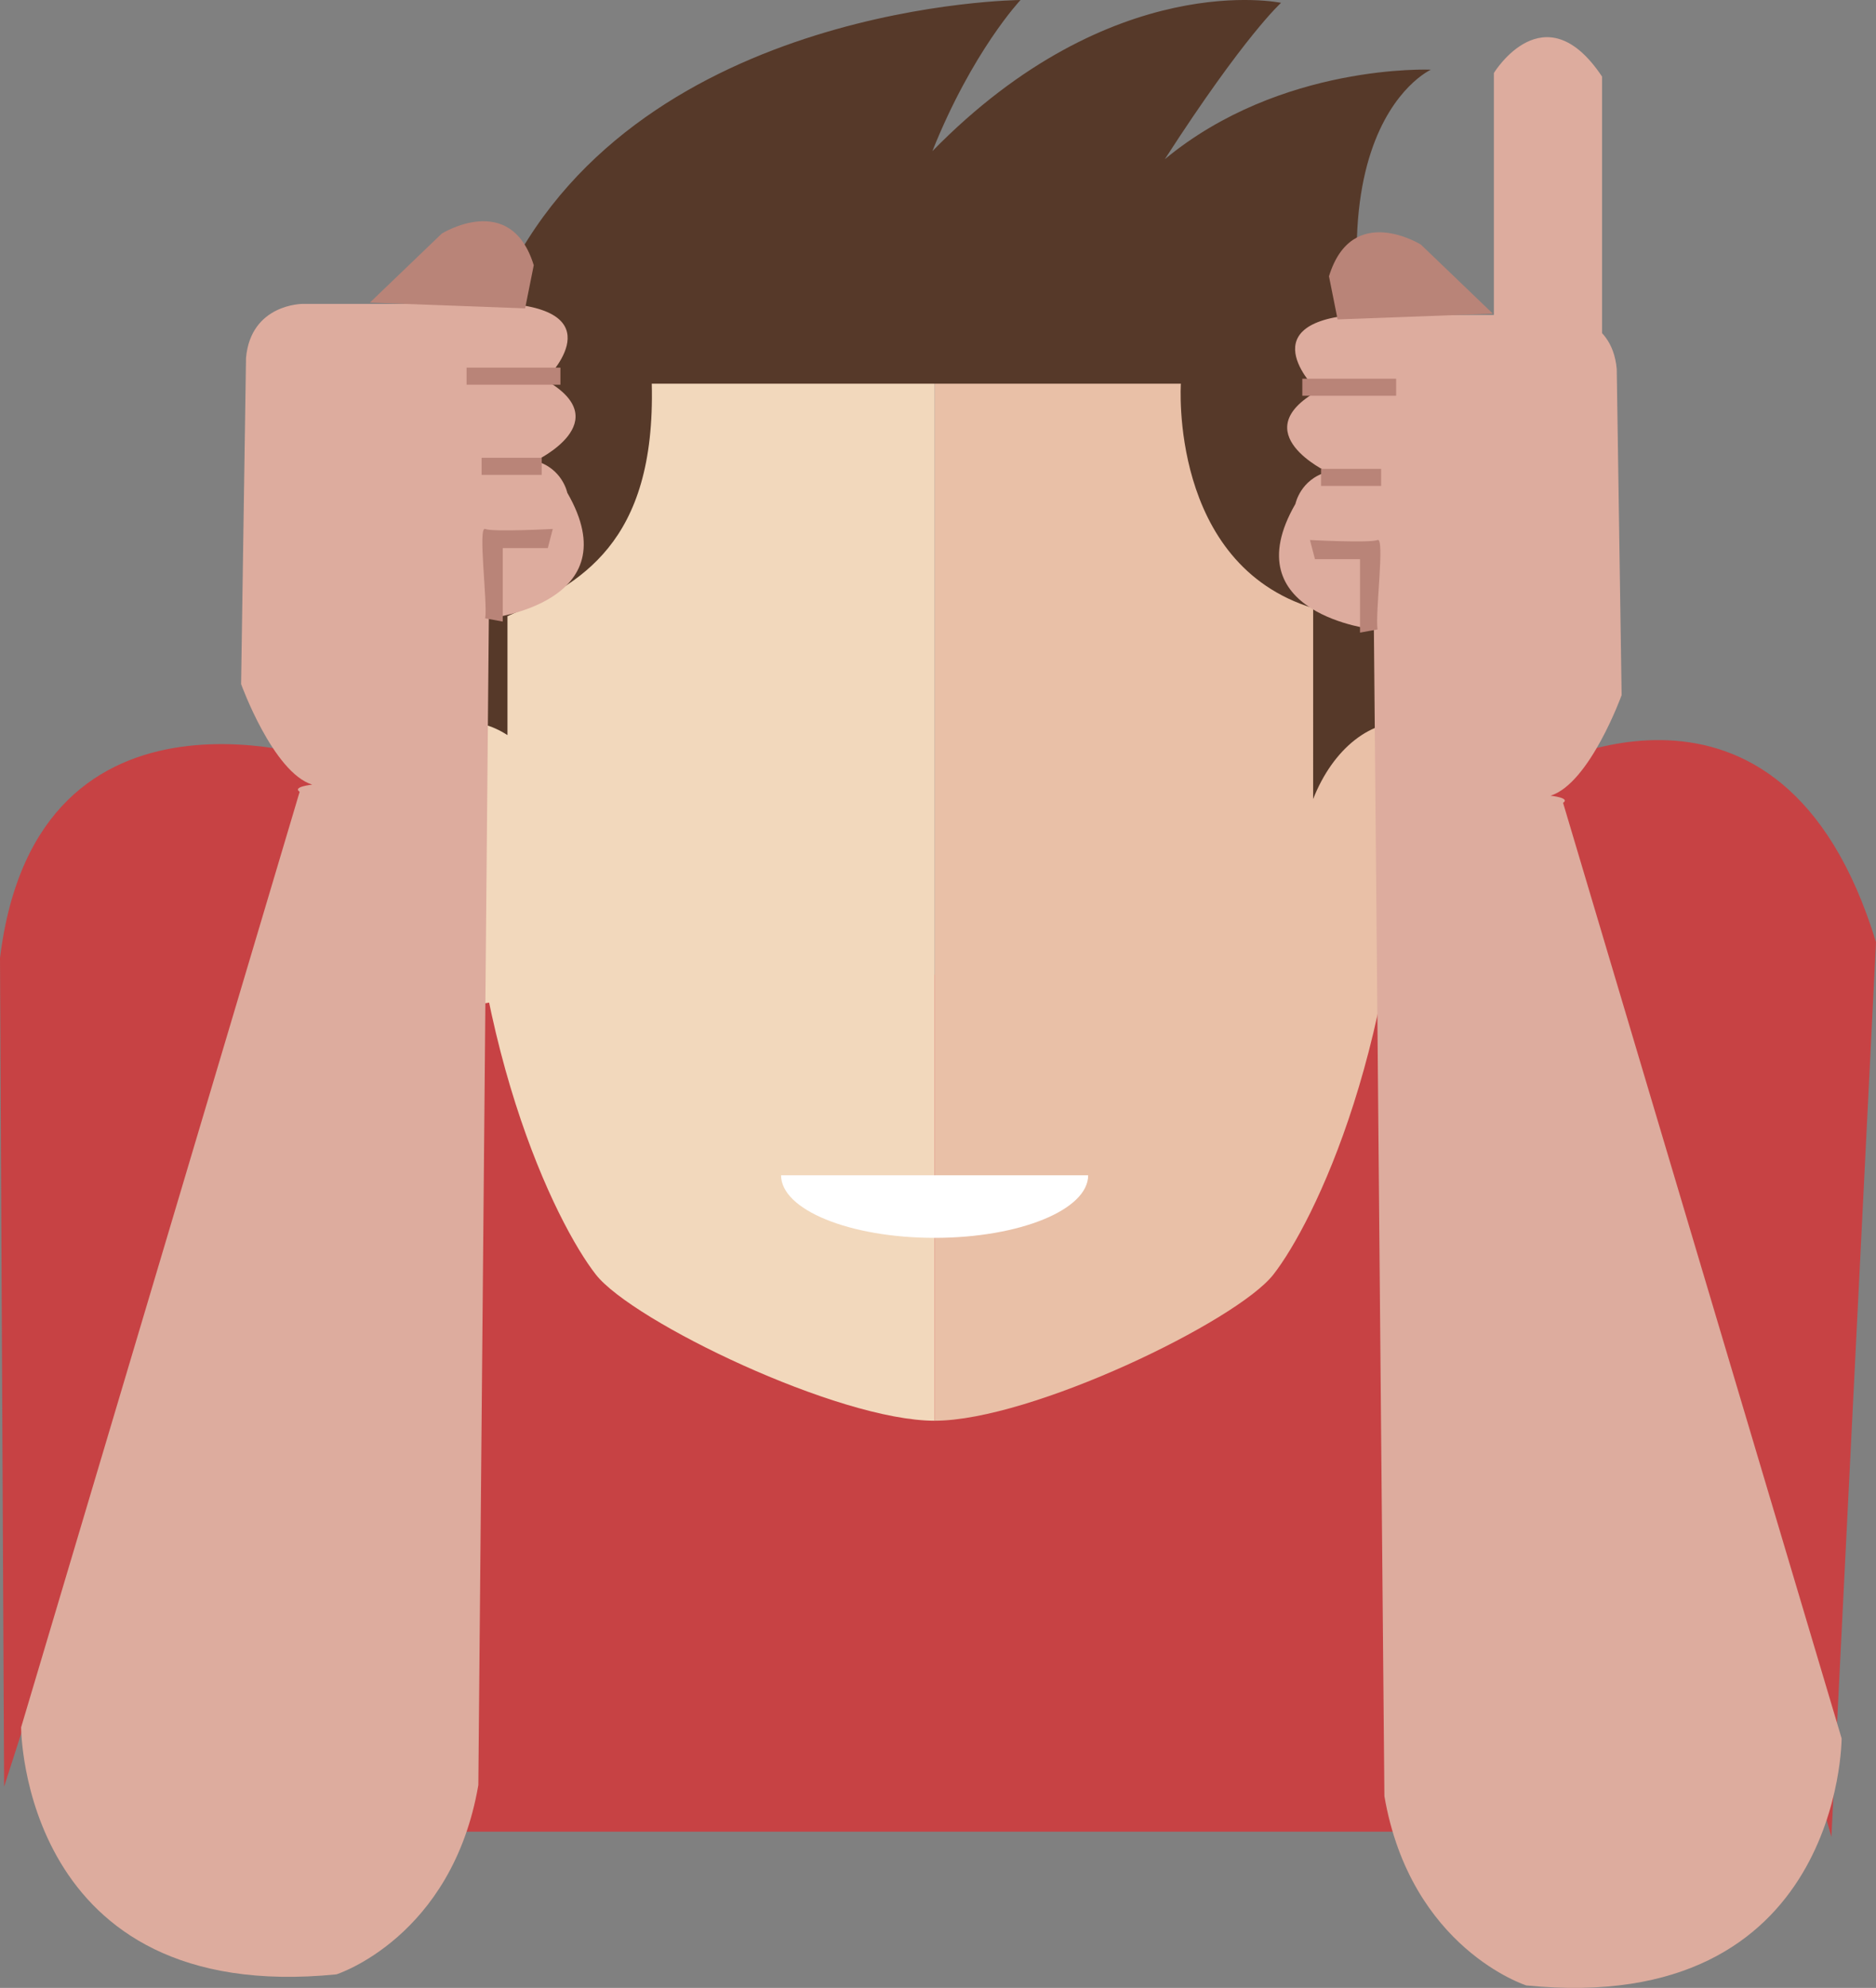 <?xml version="1.0" encoding="utf-8"?>
<!-- Generator: Adobe Illustrator 16.0.0, SVG Export Plug-In . SVG Version: 6.00 Build 0)  -->
<!DOCTYPE svg PUBLIC "-//W3C//DTD SVG 1.1//EN" "http://www.w3.org/Graphics/SVG/1.1/DTD/svg11.dtd">
<svg version="1.1" id="Layer_1" xmlns="http://www.w3.org/2000/svg" xmlns:xlink="http://www.w3.org/1999/xlink" x="0px" y="0px"
	 width="219.973px" height="233.073px" viewBox="0 0 219.973 233.073" enable-background="new 0 0 219.973 233.073"
	 xml:space="preserve">
<rect x="0" y="0" width="219.973" height="233.073" fill="#808080" stroke="none"/>
<g>
	<path fill="#C74244" d="M39.111,89.357c0,0-34.766-12.418-39.111,22.968l0.484,97.146L39.111,89.357z"/>
	<path fill="#C74244" d="M179.623,90.599c0,0,29.178-16.761,40.35,19.865l-5.23,104.91L179.623,90.599z"/>
	<rect x="21.578" y="114.274" fill="#C74244" width="158.92" height="100.48"/>
	<g>
		<g>
			<path fill="#E9C0A7" d="M109.589,20.218c21.336,0,55.076,12.13,55.076,68.964c0,32.816-10.699,54.313-15.361,60.262
				c-4.287,5.471-28.402,17.13-39.715,17.13C109.589,109.134,109.589,20.218,109.589,20.218z"/>
			<path fill="#E9C0A7" d="M175.279,102.733c0.939-9.08-3.387-17.14-9.662-18.001c-6.279-0.861-12.129,5.805-13.072,14.886
				c-0.941,9.078,3.387,17.136,9.666,17.998C168.486,118.475,174.337,111.811,175.279,102.733z"/>
		</g>
		<g>
			<path fill="#F2D8BC" d="M109.589,20.218c-21.334,0-55.076,12.13-55.076,68.964c0,32.816,10.697,54.313,15.361,60.262
				c4.289,5.471,28.4,17.13,39.715,17.13C109.589,109.134,109.589,20.218,109.589,20.218z"/>
			<path fill="#F2D8BC" d="M43.902,102.733c-0.941-9.08,3.387-17.14,9.66-18.001c6.279-0.861,12.131,5.805,13.07,14.886
				c0.943,9.078-3.385,17.136-9.662,17.998C50.693,118.475,44.841,111.811,43.902,102.733z"/>
		</g>
		<path fill="#FFFFFF" d="M109.589,145.133c9.945,0,18.006-3.285,18.006-7.337h-36.01
			C91.585,141.848,99.646,145.133,109.589,145.133z"/>
		<path fill="#563929" d="M153.974,93.688c2.297-5.861,6.84-9.615,11.643-8.956c0.01,0.002,0.023,0.005,0.037,0.009
			c2.176-6.743,2.957-14.757-0.029-23.263c-15.889-45.232,2.158-53.307,2.158-53.307s-17.57-0.787-31.199,10.494
			c9.398-14.57,13.629-18.332,13.629-18.332s-19.738-4.229-40.889,17.391C114.025,5.975,119.664,0,119.664,0
			s-44.18,0.334-60.16,32.297c-9.109,18.216-9.813,37.95-7.607,52.867c0.539-0.194,1.092-0.353,1.666-0.432
			c2.084-0.284,4.117,0.27,5.941,1.457c0-6.893,0-12.988,0-13.943c8.461-3.762,17.391-8.461,16.92-27.263c19.74,0,30.551,0,30.551,0
			h31.488c0,0-1.41,21.152,15.512,26.321C153.974,80.124,153.974,87.907,153.974,93.688z"/>
	</g>
	<g>
		<path fill="#DDAC9E" d="M35.136,92.835L2.476,202.521c0,0,0.002,32.66,36.975,28.963c0,0,13.557-4.314,16.637-22.184L57.32,72.5
			c0,0,16.676-1.785,9.199-14.725c0,0-0.574-2.876-3.738-3.738c0,0,9.777-4.602,1.15-9.49c0,0,8.051-7.766-4.027-8.915H35.46
			c0,0-6.039,0-6.613,6.327l-0.576,38.246c0,0,3.74,10.354,8.34,11.791C36.611,91.996,34.238,92.236,35.136,92.835z"/>
		<path fill="#B98478" d="M43.371,35.48l8.428-8.091c0,0,8.092-5.057,10.787,3.708l-1.012,5.057L43.371,35.48z"/>
		<line fill="none" stroke="#B98478" stroke-width="2" stroke-miterlimit="10" x1="54.71" y1="44.105" x2="65.712" y2="44.105"/>
		<line fill="none" stroke="#B98478" stroke-width="2" stroke-miterlimit="10" x1="56.472" y1="54.676" x2="63.517" y2="54.676"/>
		<path fill="#B98478" d="M56.892,72.5c0.295-1.871-0.881-10.857,0-10.482c0.881,0.374,7.926,0,7.926,0l-0.586,2.246h-5.283v8.611
			L56.892,72.5z"/>
	</g>
	<path fill="#DDAC9E" d="M175.167,44.493V8.558c0,0,5.92-9.725,12.684,0.422v45.238L175.167,44.493z"/>
	<g>
		<path fill="#DDAC9E" d="M183.281,94.131l32.66,109.688c0,0,0,32.66-36.973,28.963c0,0-13.557-4.314-16.639-22.185l-1.232-136.8
			c0,0-16.674-1.785-9.197-14.726c0,0,0.574-2.876,3.738-3.738c0,0-9.779-4.601-1.15-9.489c0,0-8.053-7.766,4.025-8.916h24.443
			c0,0,6.039,0,6.615,6.327l0.574,38.247c0,0-3.738,10.353-8.34,11.791C181.806,93.293,184.181,93.532,183.281,94.131z"/>
		<path fill="#B98478" d="M175.046,36.776l-8.428-8.091c0,0-8.09-5.057-10.787,3.709l1.012,5.056L175.046,36.776z"/>
		<line fill="none" stroke="#B98478" stroke-width="2" stroke-miterlimit="10" x1="163.708" y1="45.401" x2="152.705" y2="45.401"/>
		<line fill="none" stroke="#B98478" stroke-width="2" stroke-miterlimit="10" x1="161.947" y1="55.973" x2="154.902" y2="55.973"/>
		<path fill="#B98478" d="M161.525,73.797c-0.293-1.871,0.881-10.857,0-10.483s-7.926,0-7.926,0l0.588,2.247h5.283v8.611
			L161.525,73.797z"/>
	</g>
</g>
<g>
</g>
<g>
</g>
<g>
</g>
<g>
</g>
<g>
</g>
<g>
</g>
</svg>
